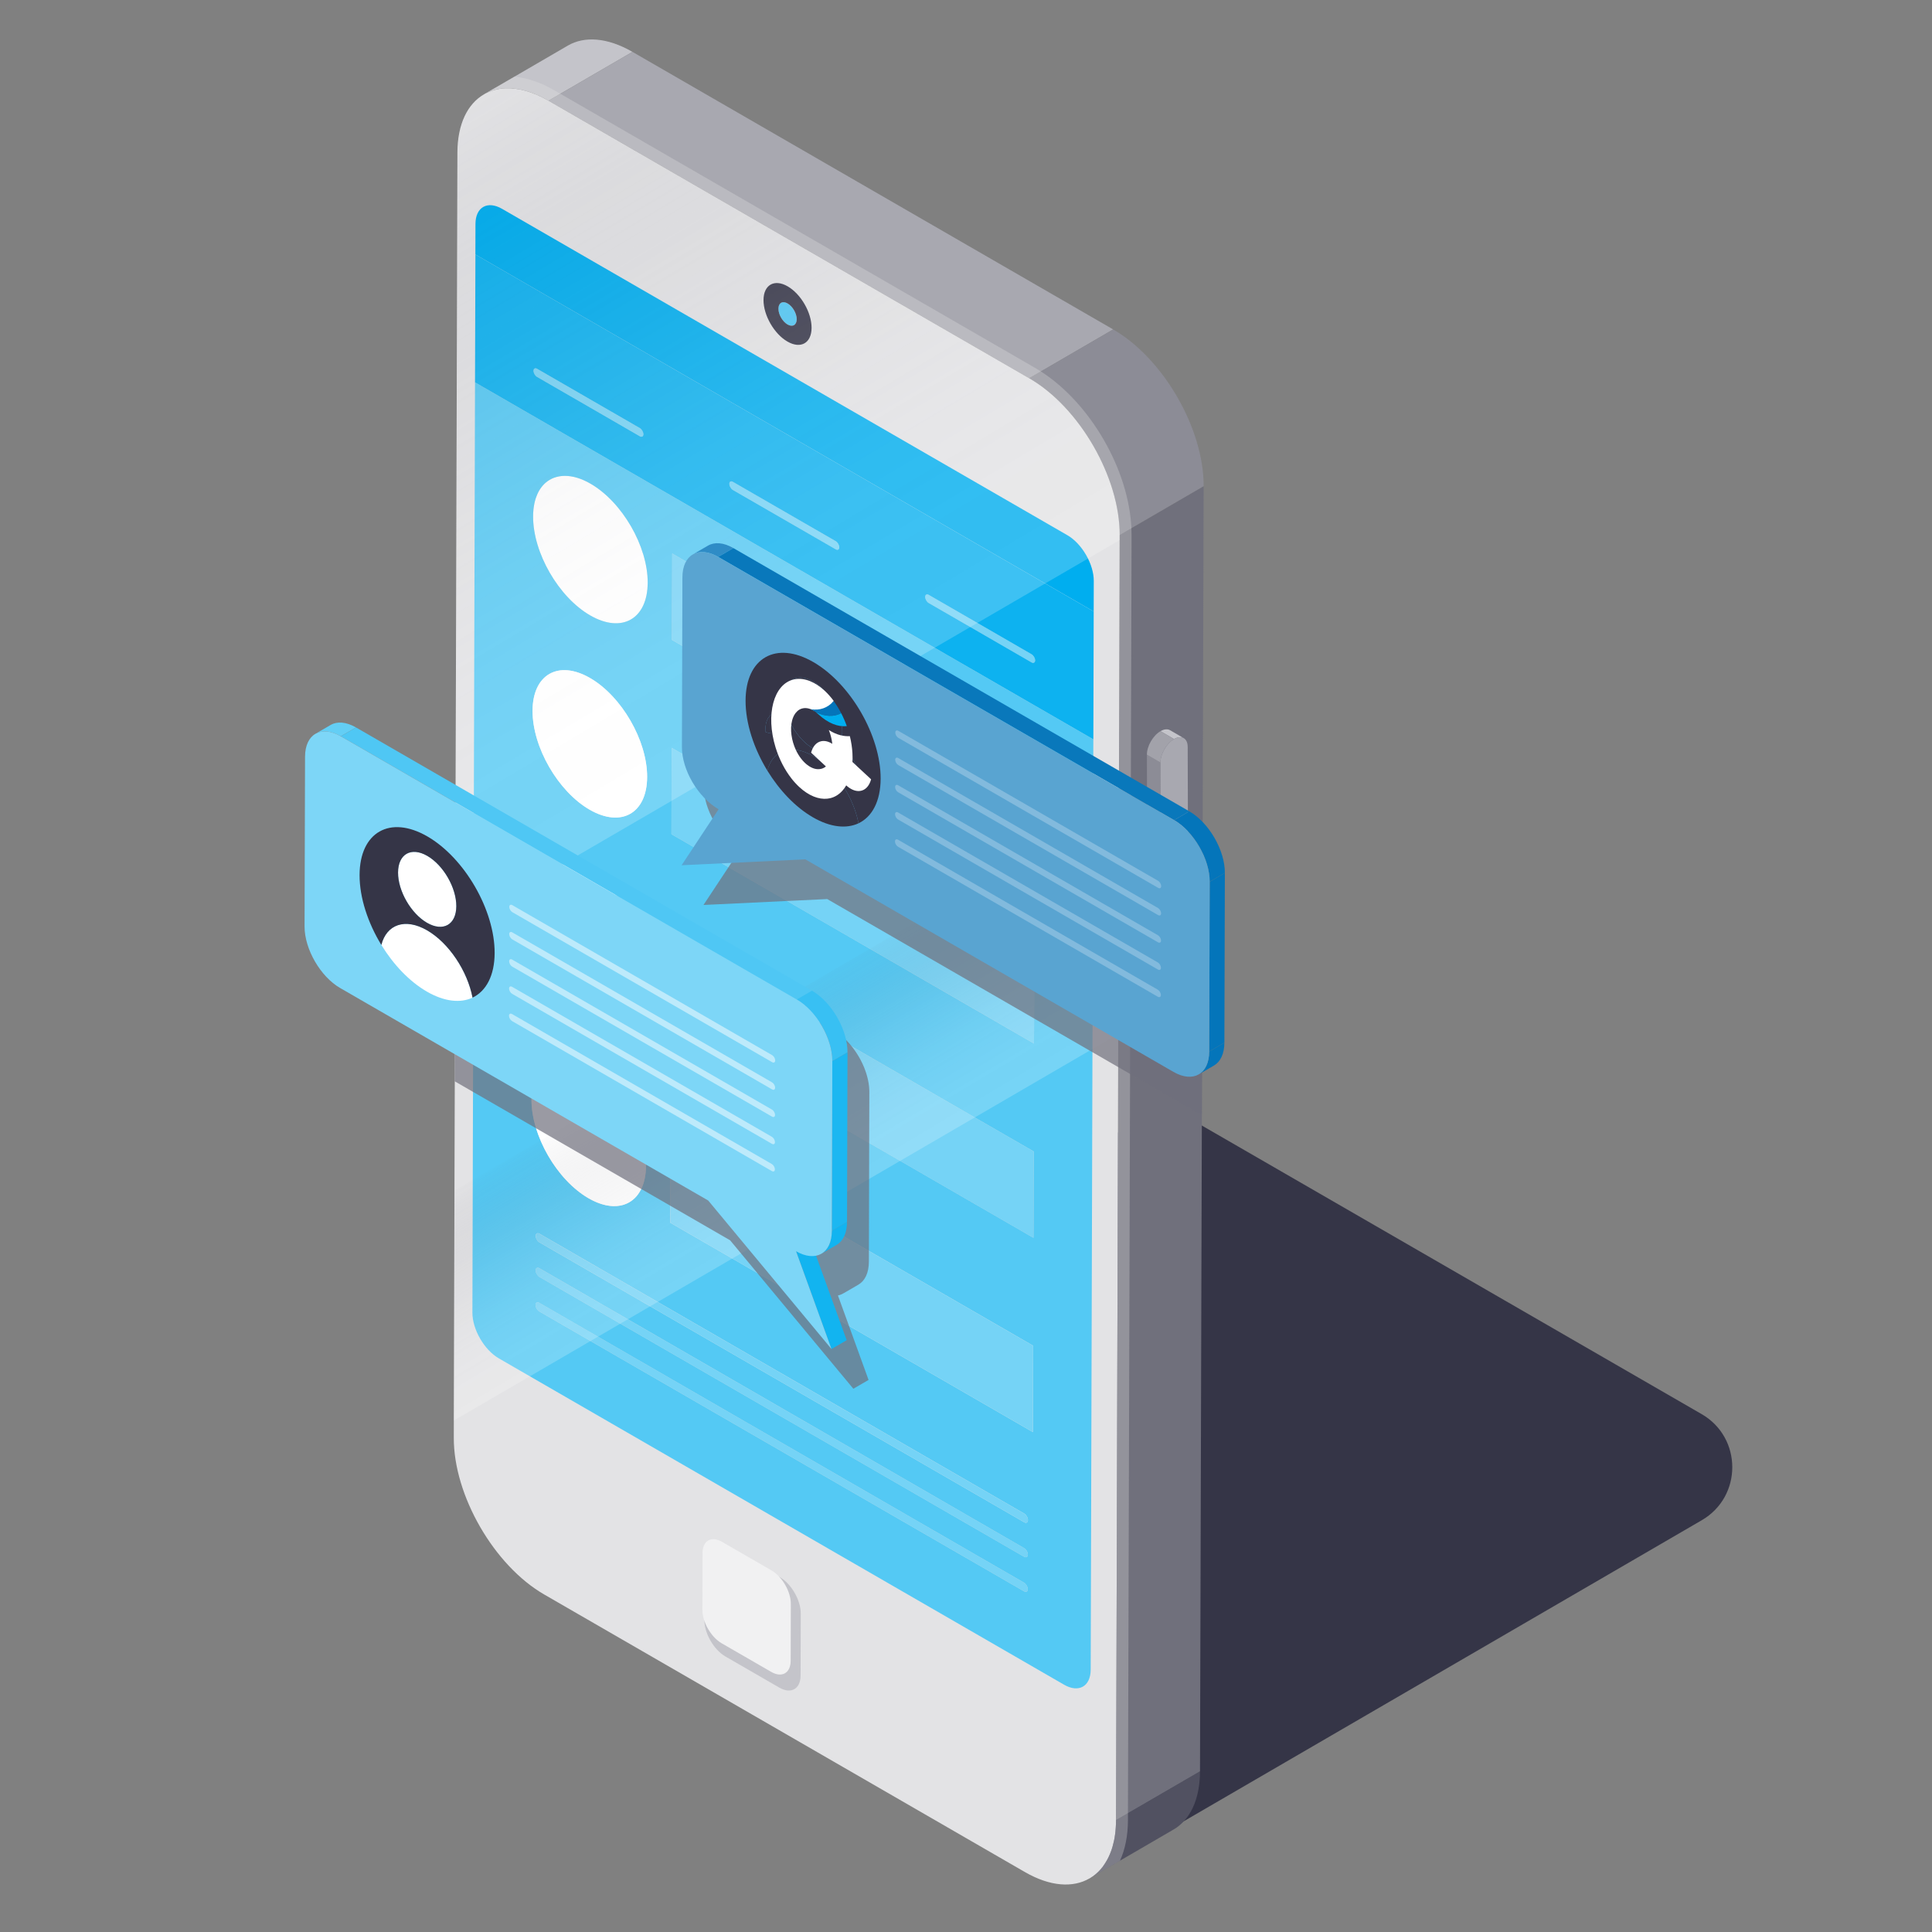 <svg xmlns="http://www.w3.org/2000/svg" xmlns:xlink="http://www.w3.org/1999/xlink" viewBox="0 0 1200 1200"><rect x="0" y="0" width="1200" height="1200" fill="#808080" stroke="none"/><defs><style>.cls-1{fill:#7dd6f7;}.cls-2,.cls-3{fill:#70707c;}.cls-4{fill:#75d3f6;}.cls-3{mix-blend-mode:multiply;opacity:.7;}.cls-5{fill:url(#linear-gradient);}.cls-5,.cls-6,.cls-7{mix-blend-mode:screen;}.cls-5,.cls-7{opacity:.2;}.cls-8{fill:#c4c4ca;}.cls-9{fill:#353547;}.cls-10{fill:#2f8cc6;}.cls-6{opacity:.3;}.cls-6,.cls-11{fill:#e3e3e5;}.cls-12{fill:#0978bb;}.cls-13{fill:#a2a2aa;}.cls-14{fill:#59a4d1;}.cls-15{fill:#1cb7f1;}.cls-16{fill:#bdeafb;}.cls-17{fill:#a8a8b0;}.cls-18{isolation:isolate;}.cls-19{fill:#00aeef;}.cls-20{fill:#4fc7f4;}.cls-21{fill:#fff;}.cls-22{fill:#f1f1f2;}.cls-23{fill:#38c0f3;}.cls-24{fill:#54c9f4;}.cls-25{fill:#4dc6f4;}.cls-26{fill:#63cef5;}.cls-27{fill:#515161;}.cls-28{fill:#82badd;}.cls-29{fill:#0475ba;}.cls-7{fill:url(#linear-gradient-2);}.cls-30{fill:#8c8c96;}.cls-31{fill:#0db2f0;}.cls-32{fill:#12b4f0;}</style><linearGradient id="linear-gradient" x1="198.28" y1="67.95" x2="426.95" y2="451.31" gradientTransform="translate(68.9)" gradientUnits="userSpaceOnUse"><stop offset="0" stop-color="#353547" stop-opacity="0"></stop><stop offset=".05" stop-color="#4d4d5d" stop-opacity=".12"></stop><stop offset=".16" stop-color="#767682" stop-opacity=".32"></stop><stop offset=".26" stop-color="#9b9ba4" stop-opacity=".51"></stop><stop offset=".37" stop-color="#b9b9c0" stop-opacity=".66"></stop><stop offset=".48" stop-color="#d2d2d6" stop-opacity=".78"></stop><stop offset=".6" stop-color="#e6e6e8" stop-opacity=".88"></stop><stop offset=".72" stop-color="#f4f4f5" stop-opacity=".95"></stop><stop offset=".85" stop-color="#fcfcfc" stop-opacity=".99"></stop><stop offset="1" stop-color="#fff"></stop></linearGradient><linearGradient id="linear-gradient-2" x1="385.45" y1="633.69" x2="451.82" y2="744.97" xlink:href="#linear-gradient"></linearGradient></defs><g class="cls-18"><g id="Layer_1"><path class="cls-9" d="M690.27,1157.36l366.73-213.12c25.31-14.71,25.26-51.28-.09-65.92l-326.38-188.44c-4.03-2.33-9-2.32-13.02.02l-404.19,234.89c-8.63,5.02-8.62,17.49.03,22.48l363.9,210.1c4.03,2.33,9,2.32,13.02-.02Z"></path><path class="cls-27" d="M745.34,1100.22c-.05,17.76-6.32,30.27-16.46,36.15l-33.23,19.32-18.92,11c10.12-5.87,16.41-18.38,16.46-36.17l7.4-4.32,44.76-25.98Z"></path><path class="cls-8" d="M392.84,32.22l-44.78,26.03-7.38,4.29c-15.67-9.06-29.88-9.89-40.12-3.92l18.95-11,33.21-19.32c10.26-5.95,24.45-5.11,40.12,3.92Z"></path><polygon class="cls-2" points="747.61 301.95 746.97 525.53 746.5 692.35 745.34 1100.22 700.59 1126.2 693.18 1130.51 694.49 662.76 694.57 642.21 694.96 499.3 694.96 495.51 695.43 335.48 695.43 332.27 702.73 328.02 747.61 301.95"></polygon><polygon class="cls-17" points="691.41 204.61 646.53 230.71 639.25 234.93 340.68 62.54 348.06 58.25 392.84 32.22 691.41 204.61"></polygon><path class="cls-30" d="M747.61,301.95l-44.88,26.08-7.3,4.24c.1-35.8-25.04-79.37-56.18-97.34l7.28-4.22,44.88-26.1c31.14,17.99,56.3,61.53,56.2,97.33Z"></path><path class="cls-11" d="M695.43,332.27v3.21l-.47,163.83-.39,142.91-1.38,488.3c0,.84-.02,1.65-.05,2.44-.02.74-.07,1.46-.12,2.17-.05.74-.1,1.46-.17,2.17-.07.77-.17,1.51-.27,2.22-.07.54-.17,1.11-.25,1.65-.05.25-.07.49-.12.72-.1.54-.22,1.09-.32,1.6-.2.96-.42,1.9-.69,2.81-.15.62-.35,1.21-.52,1.8-.05.1-.07.2-.1.3-.22.64-.44,1.26-.67,1.88-.39,1.04-.81,2.02-1.26,2.96-.27.54-.52,1.06-.79,1.58-.17.3-.32.57-.49.86-.62,1.11-1.31,2.17-2.02,3.16-.25.32-.47.64-.74.94-.72.94-1.51,1.83-2.34,2.64-.22.25-.47.47-.72.69-.37.37-.77.72-1.18,1.04,0,.02-.02.05-.05.05-.54.44-1.11.89-1.68,1.28-.02,0-.02.02-.05.02-.39.3-.84.57-1.26.84l-.57.35h-.03c-10.24,5.97-24.45,5.13-40.12-3.92l-298.57-172.39c-31.14-17.96-56.3-61.53-56.18-97.34l.02-10.71.39-142.93.2-67.78.27-96.03.2-71.23,1.16-409.57c.05-17.79,6.34-30.3,16.46-36.17.3-.17.59-.35.89-.52.25-.12.49-.25.77-.37.54-.27,1.11-.54,1.7-.76,1.55-.64,3.16-1.14,4.84-1.48.47-.12.94-.2,1.41-.27.74-.12,1.48-.22,2.25-.27.42-.05.84-.07,1.26-.1,8.04-.39,17.25,2.05,27.02,7.7l298.57,172.39c31.14,17.96,56.28,61.53,56.18,97.34Z"></path><path class="cls-6" d="M702.83,332.27v3.23l-.47,163.83-.39,142.91-1.38,483.96v4.34c-.02,9.62-1.75,18.11-4.93,25.14l-18.92,11c10.12-5.87,16.41-18.38,16.46-36.17l2.25-798.25c.1-35.8-25.04-79.37-56.18-97.34L340.68,62.54c-15.67-9.06-29.88-9.89-40.12-3.92l18.95-11c7.99.72,16.33,3.58,24.87,8.51l3.68,2.12,294.89,170.27c1.21.69,2.39,1.43,3.58,2.2,30.74,19.74,54.55,60.94,56.2,97.31.07,1.43.1,2.84.1,4.24Z"></path><path class="cls-25" d="M489.18,188.47c3.15,1.82,5.68,6.2,5.67,9.82-.01,3.6-2.55,5.07-5.71,3.25-3.13-1.81-5.68-6.22-5.67-9.82.01-3.62,2.57-5.06,5.71-3.25Z"></path><path class="cls-9" d="M489.21,177.84c-8.24-4.74-14.95-.94-14.98,8.54-.02,9.47,6.64,21.05,14.88,25.78,8.26,4.76,14.95.94,14.98-8.54.02-9.47-6.61-21.02-14.88-25.78ZM489.14,201.55c-3.13-1.83-5.67-6.22-5.65-9.82,0-3.63,2.57-5.06,5.7-3.26,3.16,1.83,5.67,6.19,5.67,9.82-.02,3.6-2.57,5.06-5.72,3.26Z"></path><path class="cls-8" d="M484.28,979.53c7.24,4.18,13.11,14.35,13.09,22.67l-.11,38.49c-.02,8.34-5.93,11.71-13.18,7.53l-33.49-19.34c-7.26-4.19-13.11-14.35-13.09-22.69l.11-38.49c.02-8.32,5.91-11.7,13.18-7.51l33.49,19.34Z"></path><path class="cls-19" d="M662.94,332.41c9.1,5.26,16.45,17.98,16.42,28.43l-.05,18.95-384.04-221.73.05-18.95c.03-10.44,7.43-14.66,16.53-9.4l351.08,202.7Z"></path><path class="cls-4" d="M519.09,336.15c1.21.7,2.19,2.39,2.18,3.78,0,1.38-.98,1.95-2.2,1.25l-63.88-36.88c-1.21-.7-2.19-2.4-2.18-3.78,0-1.39.98-1.95,2.2-1.25l63.88,36.88Z"></path><path class="cls-21" d="M366.82,300.45c19.66,11.35,35.53,38.85,35.47,61.44-.06,22.59-16.04,31.7-35.7,20.35-19.66-11.35-35.53-38.85-35.47-61.44.06-22.59,16.04-31.7,35.7-20.35Z"></path><g class="cls-18"><path class="cls-4" d="M636.04,983.02c1.29.75,2.33,2.54,2.32,4.02,0,1.47-1.05,2.08-2.34,1.33l-301.05-173.81c-1.29-.75-2.33-2.56-2.32-4.03,0-1.48,1.05-2.08,2.34-1.33l301.05,173.81Z"></path><path class="cls-4" d="M636.1,961.56c1.29.75,2.33,2.56,2.32,4.04,0,1.47-1.05,2.08-2.34,1.33l-301.05-173.81c-1.29-.75-2.33-2.56-2.32-4.03,0-1.48,1.05-2.1,2.34-1.35l301.05,173.81Z"></path><polygon class="cls-4" points="642.05 715.2 641.9 768.84 416.7 638.82 416.85 585.18 642.05 715.2"></polygon><polygon class="cls-4" points="642.4 594.52 642.24 648.16 417.04 518.14 417.19 464.5 642.4 594.52"></polygon><polygon class="cls-4" points="642.74 473.84 642.59 527.48 417.38 397.45 417.54 343.82 642.74 473.84"></polygon><path class="cls-24" d="M580.53,402.34l-285.49-164.84-.76,273.4-.17,58.08-.32,109.18-.15,54.63-.22,82.48c-.02,10.46,7.33,23.19,16.43,28.45l19.27,11.13,331.8,191.56c9.1,5.26,16.51,1.06,16.53-9.43l1.09-383.44.02-2,.39-142.91v-.02l.07-22.3.07-27.07-98.57-56.9ZM417.54,343.82l34.99,20.21,97.31,56.18,92.89,53.64-.15,53.64-139.11-80.31-66.12-38.19-19.96-11.52.15-53.64ZM331.33,316.48c.05-.44.1-.89.17-1.33.22-1.75.57-3.38,1.04-4.91.12-.42.27-.86.42-1.28.25-.69.49-1.36.79-2,.02-.07.05-.12.07-.17.15-.35.32-.69.49-1.01.15-.35.35-.67.52-.96.91-1.58,1.97-2.96,3.16-4.15.25-.25.49-.47.74-.69.42-.37.84-.69,1.26-1.01.44-.32.89-.62,1.36-.89.44-.27.91-.54,1.41-.76.02-.02.07-.02.1-.05.44-.22.91-.39,1.38-.57.52-.2,1.04-.37,1.58-.49.52-.15,1.06-.27,1.63-.35.54-.1,1.11-.17,1.68-.22.57-.05,1.13-.07,1.73-.07,4.81,0,10.24,1.55,15.96,4.88,19.66,11.37,35.55,38.86,35.48,61.44-.07,22.6-16.04,31.7-35.7,20.36-19.66-11.35-35.53-38.84-35.48-61.44,0-1.51.07-2.94.22-4.32ZM366.49,421.12c19.64,11.35,35.53,38.86,35.45,61.44-.05,22.6-16.04,31.7-35.7,20.36-19.66-11.35-35.53-38.86-35.46-61.44.05-22.58,16.04-31.7,35.7-20.36ZM334.61,545.42c.2-.32.39-.64.62-.94.44-.62.91-1.21,1.41-1.78.25-.27.49-.52.77-.79.22-.2.42-.42.64-.59.25-.25.49-.44.76-.64.25-.22.52-.42.79-.59.27-.2.54-.39.84-.54.27-.17.57-.35.84-.49.3-.17.59-.32.89-.44t.05-.02c.27-.15.57-.27.86-.37.62-.25,1.26-.47,1.9-.64.57-.15,1.13-.27,1.7-.37.84-.15,1.68-.25,2.52-.27,5.06-.22,10.83,1.33,16.95,4.86,9.18,5.3,17.54,14.14,23.83,24.35v.02c7.18,11.62,11.67,25.04,11.62,37.06-.05,22.6-16.04,31.7-35.7,20.36-19.66-11.35-35.53-38.86-35.45-61.44,0-.79.02-1.58.07-2.32.02-.69.07-1.36.15-2,.02-.35.07-.69.12-1.04.17-1.41.42-2.74.74-4,.17-.67.35-1.31.57-1.95,0-.05.02-.12.05-.17.2-.62.44-1.23.69-1.83.25-.59.52-1.16.79-1.73.02-.02.02-.05.05-.1.3-.54.59-1.06.91-1.58l.02-.02ZM333.28,701.72c-.1-.3-.2-.62-.27-.91-.25-.69-.44-1.38-.62-2.07-.25-.89-.49-1.78-.69-2.69-.07-.3-.15-.62-.2-.91-.2-.84-.37-1.7-.52-2.54-.02-.15-.05-.27-.07-.42-.1-.59-.2-1.21-.27-1.8-.05-.32-.1-.64-.12-.94-.05-.35-.1-.69-.12-1.04-.07-.74-.15-1.46-.17-2.17-.02-.12-.02-.25-.02-.39-.07-.96-.1-1.92-.1-2.86v-.15c.05-22.6,16.04-31.7,35.7-20.36.79.47,1.58.94,2.34,1.46.15.07.3.17.42.27.81.54,1.6,1.09,2.37,1.68.1.05.2.12.27.2.77.57,1.51,1.16,2.22,1.75.81.69,1.63,1.38,2.42,2.12.81.72,1.58,1.48,2.37,2.27.76.76,1.53,1.55,2.27,2.39,1.48,1.63,2.94,3.36,4.29,5.16.57.72,1.11,1.46,1.63,2.22.69.91,1.33,1.88,1.97,2.84.54.84,1.09,1.7,1.6,2.57.54.86,1.06,1.75,1.55,2.66,1.38,2.47,2.64,4.98,3.75,7.55.3.67.57,1.36.84,2.02.89,2.2,1.68,4.42,2.34,6.64.2.59.37,1.21.52,1.8.17.62.35,1.23.49,1.85.22.89.42,1.75.59,2.64.32,1.58.59,3.18.77,4.74.07.52.12,1.04.17,1.55.05.54.1,1.06.12,1.6.1,1.16.12,2.32.12,3.45,0,5.77-1.06,10.68-2.96,14.58-5.5,11.35-18.11,14.21-32.74,5.77-.81-.47-1.63-.99-2.44-1.51-.67-.44-1.31-.89-1.95-1.36-1.53-1.09-3.01-2.27-4.47-3.55-.49-.42-.99-.86-1.48-1.33-.1-.07-.2-.15-.27-.25-.54-.47-1.06-.99-1.58-1.53-.69-.67-1.36-1.38-2.02-2.1-.94-.99-1.83-2-2.69-3.06-.52-.62-1.01-1.23-1.48-1.85-.44-.52-.86-1.06-1.23-1.6-1.04-1.36-2-2.76-2.94-4.19-.44-.67-.86-1.33-1.28-2.02-.42-.69-.84-1.38-1.23-2.07-1.8-3.08-3.38-6.27-4.76-9.52-.91-2.17-1.75-4.37-2.44-6.59ZM636.02,988.37l-269.23-155.44-31.8-18.36c-1.31-.76-2.34-2.57-2.34-4.02.02-1.51,1.06-2.1,2.34-1.33l36.42,21.02,264.64,152.78c1.28.74,2.32,2.54,2.32,4.02s-1.04,2.1-2.34,1.33ZM636.09,966.93l-250.78-144.78-50.28-29.04c-1.28-.74-2.32-2.54-2.32-4.02s1.04-2.1,2.34-1.36l54.92,31.7,246.11,142.12c1.31.74,2.34,2.57,2.34,4.05-.02,1.46-1.06,2.07-2.34,1.33ZM636.14,945.49l-232.3-134.12-68.74-39.7c-1.31-.74-2.34-2.57-2.34-4.05.02-1.46,1.06-2.07,2.34-1.33l73.38,42.36,227.68,131.46c1.28.74,2.32,2.54,2.32,4.02s-1.04,2.1-2.34,1.36ZM641.57,889.51l-114.26-65.98-57.02-32.94-15.45-8.91-38.49-22.21.02-10.56.12-43.08,84.68,48.88,38.51,22.23v.02l102.02,58.89-.15,53.64ZM642.06,715.19l-.15,53.64-82.8-47.82-19.24-11.1-103.85-59.96-19.32-11.15.15-53.61,65.51,37.8,46.71,26.97,76.39,44.12,36.62,21.12ZM642.41,594.52l-.12,38.1-.05,15.54-101.95-58.87-51.39-29.68-36.42-21.02-35.43-20.45.05-20.7.1-32.94,19.96,11.52,8.39,4.86h.02l141.08,81.45,55.76,32.2Z"></path><path class="cls-4" d="M636.16,940.11c1.29.75,2.33,2.56,2.32,4.03,0,1.48-1.05,2.1-2.34,1.35l-301.05-173.81c-1.29-.75-2.33-2.56-2.32-4.04,0-1.47,1.05-2.08,2.34-1.33l301.05,173.81Z"></path><polygon class="cls-4" points="641.71 835.87 641.56 889.5 416.36 759.48 416.51 705.85 641.71 835.87"></polygon><path class="cls-4" d="M640.74,406.38c1.21.7,2.19,2.39,2.18,3.78,0,1.38-.98,1.95-2.2,1.25l-63.88-36.88c-1.2-.69-2.19-2.4-2.18-3.78,0-1.39,1-1.94,2.2-1.25l63.88,36.88Z"></path></g><path class="cls-4" d="M397.45,265.92c1.2.69,2.19,2.39,2.18,3.78,0,1.38-1,1.94-2.2,1.25l-63.89-36.89c-1.2-.69-2.17-2.4-2.17-3.77,0-1.39.98-1.95,2.18-1.26l63.89,36.89Z"></path><path class="cls-21" d="M366.14,541.8c19.66,11.35,35.53,38.85,35.47,61.44-.06,22.59-16.04,31.7-35.7,20.35-19.66-11.35-35.53-38.85-35.47-61.44.06-22.59,16.04-31.7,35.7-20.35Z"></path><path class="cls-21" d="M366.48,421.12c19.66,11.35,35.53,38.86,35.47,61.44-.06,22.59-16.04,31.71-35.7,20.36-19.66-11.35-35.53-38.86-35.47-61.45.06-22.57,16.04-31.7,35.7-20.35Z"></path><path class="cls-31" d="M649.17,362.39l-353.88-204.34-.25,79.45,285.49,164.84,98.57,56.9.22-79.45-30.15-17.39ZM397.43,270.96l-63.88-36.89c-1.21-.69-2.17-2.39-2.17-3.77s.99-1.95,2.17-1.26l63.9,36.89c1.18.69,2.17,2.39,2.17,3.78s-.99,1.95-2.2,1.26ZM519.09,341.18l-63.88-36.86c-1.23-.72-2.2-2.42-2.2-3.8s.99-1.95,2.2-1.23l63.88,36.86c1.21.72,2.2,2.39,2.2,3.8-.02,1.36-.99,1.95-2.2,1.23ZM640.73,411.42l-38.05-21.98-25.83-14.9c-1.21-.69-2.2-2.39-2.2-3.78s1.01-1.95,2.2-1.26l30.18,17.42,33.7,19.47c1.21.69,2.2,2.39,2.2,3.77s-.99,1.95-2.2,1.26Z"></path><path class="cls-21" d="M365.79,662.48c19.66,11.35,35.53,38.85,35.47,61.44-.06,22.59-16.04,31.7-35.7,20.35-19.66-11.35-35.53-38.85-35.47-61.44.06-22.59,16.04-31.7,35.7-20.35Z"></path><path class="cls-22" d="M479.19,975.4c6.65,3.84,12.03,13.17,12.01,20.81l-.1,35.32c-.02,7.66-5.44,10.75-12.09,6.91l-30.73-17.74c-6.66-3.85-12.03-13.17-12.01-20.82l.1-35.32c.02-7.64,5.43-10.74,12.09-6.89l30.73,17.74Z"></path><path class="cls-5" d="M695.43,332.27v3.21l-19.66,11.45-26.6,15.47-42.14,24.52-4.34,2.52-22.16,12.9-30.69,17.86-46.36,26.97-57.91,33.7h-.02l-28.45,16.56-67.9,39.5-4.91,2.86-9.67,5.63-.02.02-40.49,23.54-11.35,6.61.2-71.23,1.16-409.57c.05-17.79,6.34-30.3,16.46-36.17.3-.17.59-.35.89-.52.25-.12.49-.25.77-.37.54-.27,1.11-.54,1.7-.76,1.55-.64,3.16-1.14,4.84-1.48.47-.12.94-.2,1.41-.27.74-.12,1.48-.22,2.25-.27.42-.05.84-.07,1.26-.1,8.04-.39,17.25,2.05,27.02,7.7l298.57,172.39c31.14,17.96,56.28,61.53,56.18,97.34Z"></path><polygon class="cls-7" points="694.96 499.3 694.57 642.21 281.89 882.33 282.28 739.4 694.96 499.3"></polygon><path class="cls-30" d="M723.55,586.06l-8.41-4.89c-1.52-.88-2.47-2.76-2.47-5.41l8.41,4.89c0,2.65.95,4.52,2.47,5.41Z"></path><polygon class="cls-30" points="721.08 580.66 712.67 575.77 712.36 468.76 720.77 473.65 721.08 580.66"></polygon><path class="cls-8" d="M726.81,453.58l8.41,4.89c-1.54-.9-3.67-.78-6.01.57l-8.41-4.89c2.34-1.35,4.47-1.47,6.01-.57Z"></path><path class="cls-13" d="M720.77,473.65l-8.41-4.89c-.02-5.34,3.78-11.92,8.44-14.61l8.41,4.89c-4.66,2.69-8.46,9.27-8.44,14.61Z"></path><path class="cls-17" d="M729.22,459.04c4.65-2.68,8.47-.51,8.48,4.84l.3,107.01c.01,5.34-3.78,11.92-8.43,14.6-4.66,2.69-8.48.51-8.5-4.83l-.3-107.01c-.02-5.34,3.78-11.92,8.44-14.61Z"></path><path class="cls-3" d="M529.06,649.96c-3.28-4.12-7.08-7.6-11.18-9.94l-32.52-18.78-95.39-55.07v-.02l-45.69-26.35-2.07-1.21-47.94-27.68-11.32-6.54-.2,71.23-.27,96.03,11.3,6.54,39.21,22.63.02.02,7.85,4.52,57.44,33.16,18.09,10.44,37.08,21.42,6.81,8.19,10.02,12.06.02.05,59.71,71.92,9.45-5.48-12.16-33.56-6.86-18.9c1.5-.32,2.84-.91,4.05-1.75-.25.15-.47.35-.72.49l9.42-5.48c3.97-2.32,6.44-7.23,6.46-14.21l.02-6.71v-.02l.12-44.71.05-22.33.1-31.66c.02-9.38-4.34-20.11-10.91-28.3Z"></path><path class="cls-3" d="M737.87,520.28l-17-9.82-8.41-4.84-10.09-5.85-7.4-4.27-15.94-9.2-121.88-70.37-88.06-50.83c-6.14-3.55-11.72-3.9-15.74-1.55l-.81.47-8.64,5.01h.05c-4,2.29-6.49,7.2-6.51,14.21l-.07,25.73-.2,67.04-.02,9.75v2.91c-.02,14.06,9.84,31.19,22.77,38.66l-7.43,11.25-15.54,23.51,51.96-2.49,24.9-1.18,39.92,23.04,88.58,51.15,34.52,19.94,1.73.99,15.96,9.23h.02l7.38,4.27,40.51,23.39c1.41.81,2.76,1.46,4.1,1.92l.47-166.81-9.1-5.26Z"></path><path class="cls-26" d="M195.93,455.77l9.43-5.48c4.03-2.34,9.61-2.01,15.76,1.54l-9.43,5.48c-6.16-3.55-11.73-3.88-15.76-1.54Z"></path><polygon class="cls-32" points="494.45 777.16 503.88 771.68 525.89 832.42 516.46 837.9 494.45 777.16"></polygon><path class="cls-32" d="M519.64,773.22l-9.43,5.48c3.98-2.31,6.44-7.22,6.46-14.21l9.43-5.48c-.02,6.98-2.49,11.9-6.46,14.21Z"></path><polygon class="cls-15" points="516.97 659.06 526.4 653.58 526.1 759.01 516.67 764.49 516.97 659.06"></polygon><polygon class="cls-20" points="211.7 457.31 221.13 451.83 504.32 615.33 494.89 620.81 211.7 457.31"></polygon><path class="cls-23" d="M494.89,620.81l9.43-5.48c12.23,7.06,22.12,24.19,22.08,38.24l-9.43,5.48c.04-14.06-9.85-31.18-22.08-38.25Z"></path><path class="cls-1" d="M494.89,620.81c12.23,7.06,22.12,24.19,22.08,38.25l-.3,105.43c-.04,14.06-9.99,19.73-22.23,12.67l22.02,60.75-76.58-92.25-228.63-132c-12.23-7.06-22.12-24.19-22.08-38.24l.3-105.43c.04-14.06,9.99-19.73,22.22-12.67l283.19,163.5Z"></path><g class="cls-18"><path class="cls-21" d="M265.26,577.84c13.64,7.87,25.12,25.39,28.25,41.81-7.5,3.5-17.44,2.56-28.36-3.75-10.92-6.3-20.83-16.83-28.28-28.97,3.21-12.74,14.77-16.95,28.38-9.09Z"></path><path class="cls-21" d="M265.39,531.61c9.99,5.77,18.06,19.75,18.03,31.23-.03,11.48-8.16,16.11-18.15,10.34-10-5.77-18.07-19.75-18.04-31.23.03-11.49,8.16-16.12,18.15-10.35Z"></path></g><path class="cls-9" d="M265.42,519.5c23.17,13.38,41.89,45.8,41.81,72.42-.04,14.08-5.33,23.73-13.73,27.73-3.13-16.42-14.61-33.93-28.25-41.81-13.62-7.86-25.17-3.65-28.38,9.09-8.35-13.65-13.57-29.37-13.53-43.45.08-26.62,18.91-37.36,42.08-23.98ZM265.27,573.18c9.99,5.77,18.11,1.14,18.15-10.34.03-11.49-8.04-25.47-18.03-31.23-10-5.77-18.12-1.14-18.15,10.35-.03,11.48,8.04,25.46,18.04,31.23"></path><path class="cls-16" d="M479.55,672.28c1.04.6,1.89,2.08,1.89,3.28,0,1.2-.86,1.69-1.9,1.08l-161.37-93.17c-1.04-.6-1.89-2.08-1.89-3.27,0-1.21.86-1.7,1.9-1.09l161.37,93.17Z"></path><g class="cls-18"><path class="cls-16" d="M479.41,723.01c1.04.6,1.89,2.08,1.89,3.27,0,1.21-.86,1.7-1.9,1.09l-161.37-93.17c-1.04-.6-1.89-2.08-1.89-3.28,0-1.2.86-1.69,1.9-1.08l161.37,93.17Z"></path><path class="cls-16" d="M479.46,706.1c1.04.6,1.89,2.08,1.89,3.27,0,1.2-.86,1.69-1.9,1.08l-161.37-93.17c-1.04-.6-1.89-2.08-1.89-3.27,0-1.2.86-1.69,1.9-1.08l161.37,93.17Z"></path><path class="cls-16" d="M479.51,689.2c1.04.6,1.89,2.08,1.89,3.27,0,1.2-.86,1.69-1.9,1.08l-161.37-93.17c-1.04-.6-1.89-2.08-1.89-3.27,0-1.2.86-1.69,1.9-1.08l161.37,93.17Z"></path></g><path class="cls-16" d="M479.6,655.38c1.04.6,1.89,2.08,1.89,3.27,0,1.21-.86,1.7-1.9,1.09l-161.37-93.17c-1.04-.6-1.89-2.08-1.89-3.28,0-1.2.86-1.69,1.9-1.08l161.37,93.17Z"></path><path class="cls-10" d="M430.33,344.37l9.43-5.48c4.03-2.34,9.61-2.01,15.76,1.54l-9.43,5.48c-6.16-3.55-11.73-3.88-15.76-1.54Z"></path><path class="cls-29" d="M754.03,661.82l-9.43,5.48c3.98-2.31,6.44-7.22,6.46-14.21l9.43-5.48c-.02,6.98-2.49,11.9-6.46,14.21Z"></path><polygon class="cls-29" points="751.36 547.66 760.79 542.17 760.49 647.61 751.06 653.09 751.36 547.66"></polygon><polygon class="cls-12" points="446.09 345.91 455.52 340.43 738.71 503.93 729.28 509.41 446.09 345.91"></polygon><path class="cls-29" d="M729.28,509.41l9.43-5.48c12.23,7.06,22.12,24.19,22.08,38.24l-9.43,5.48c.04-14.06-9.85-31.18-22.08-38.25Z"></path><path class="cls-14" d="M729.28,509.41c12.23,7.06,22.12,24.19,22.08,38.25l-.3,105.43c-.04,14.06-9.99,19.73-22.23,12.67l-228.63-132-76.85,3.67,22.98-34.78c-12.93-7.46-22.81-24.59-22.77-38.64l.3-105.43c.04-14.06,9.99-19.73,22.23-12.67l283.19,163.5Z"></path><path class="cls-28" d="M719.35,547.11c1.04.6,1.89,2.08,1.89,3.27,0,1.2-.86,1.69-1.9,1.08l-161.37-93.17c-1.04-.6-1.89-2.08-1.89-3.27,0-1.2.86-1.69,1.9-1.08l161.37,93.17Z"></path><path class="cls-28" d="M719.3,564.01c1.04.6,1.89,2.08,1.89,3.27,0,1.2-.86,1.69-1.9,1.08l-161.37-93.17c-1.04-.6-1.89-2.08-1.89-3.27,0-1.2.86-1.69,1.9-1.08l161.37,93.17Z"></path><path class="cls-28" d="M719.2,597.82c1.04.6,1.89,2.08,1.89,3.27,0,1.21-.86,1.7-1.9,1.09l-161.37-93.17c-1.04-.6-1.89-2.08-1.89-3.28,0-1.2.86-1.69,1.9-1.08l161.37,93.17Z"></path><path class="cls-28" d="M719.15,614.73c1.04.6,1.89,2.08,1.89,3.28,0,1.2-.86,1.69-1.9,1.08l-161.37-93.17c-1.04-.6-1.89-2.08-1.89-3.27,0-1.21.86-1.7,1.9-1.09l161.37,93.17Z"></path><path class="cls-28" d="M719.25,580.92c1.04.6,1.89,2.08,1.89,3.27,0,1.2-.86,1.69-1.9,1.08l-161.37-93.17c-1.04-.6-1.89-2.08-1.89-3.27,0-1.2.86-1.69,1.9-1.08l161.37,93.17Z"></path><g class="cls-18"><path class="cls-9" d="M522.86,463.17c.6.53,12.1,10.53,11.81,25.66-.63-.44-12.57-8.89-11.81-25.66Z"></path><path class="cls-9" d="M505.17,411.22c23.17,13.38,41.89,45.8,41.81,72.42-.04,14.09-5.33,23.73-13.73,27.73-3.13-16.41-14.61-33.93-28.25-41.81-13.62-7.86-25.17-3.64-28.38,9.09-8.35-13.65-13.57-29.36-13.53-43.45.08-26.62,18.91-37.36,42.08-23.98ZM505.01,464.9c9.99,5.77,18.11,1.14,18.14-10.34.03-11.49-8.04-25.47-18.03-31.23-10-5.77-18.12-1.14-18.15,10.35-.03,11.48,8.04,25.46,18.04,31.23M522.86,463.17c-.76,16.77,11.18,25.22,11.81,25.66.28-15.13-11.21-25.13-11.81-25.66M475.32,454.56c.63.28,12.59,5.64,11.92-11.96-.61-.17-12.11-3.44-11.92,11.96"></path></g><path class="cls-9" d="M505,469.56c13.64,7.87,25.12,25.4,28.25,41.81-7.5,3.5-17.44,2.57-28.36-3.74-10.92-6.3-20.83-16.84-28.28-28.98,3.21-12.73,14.77-16.95,28.38-9.09Z"></path><path class="cls-9" d="M487.23,442.6c.67,17.59-11.29,12.24-11.92,11.96-.19-15.4,11.31-12.13,11.92-11.96Z"></path><path class="cls-9" d="M505.13,423.32c9.99,5.77,18.06,19.75,18.03,31.23-.03,11.48-8.16,16.11-18.14,10.34-10-5.77-18.07-19.75-18.04-31.23.03-11.49,8.16-16.12,18.15-10.35Z"></path><path class="cls-9" d="M517.84,435.47c1.71,2.32,3.27,4.84,4.64,7.48,1.33,2.56,2.49,5.23,3.47,7.97-5.4.61-11.59-1.74-17.57-7.31-.56-.52-1.13-.99-1.7-1.4-1.06-.78-2.13-1.36-3.17-1.76,5.76,1.06,10.72-.86,14.33-4.98Z"></path><path class="cls-9" d="M525.95,450.92c-5.4.61-11.59-1.74-17.57-7.31-.56-.52-1.13-.99-1.7-1.4-1.06-.78-2.13-1.36-3.17-1.76,5.76,1.06,10.72-.86,14.33-4.98,1.71,2.32,3.27,4.84,4.64,7.48,1.33,2.56,2.49,5.23,3.47,7.97Z"></path><path class="cls-21" d="M529.47,473.28c.1-1.78.1-3.63-.01-5.53-.19-3.37-.72-6.9-1.6-10.5-3.58.18-7.95-.62-12.8-3.65-.09-.05-.18-.11-.27-.17.14.36.28.72.41,1.09.18.51.36,1.03.52,1.55.62,2.03,1.02,4.02,1.22,5.93-2.46-1.58-4.89-2.08-7.02-1.58-2.8.66-5.07,3.07-6.13,7.07l9.2,8.55c-.78.65-1.65,1.13-2.62,1.41-.05.02-.1.03-.15.04-.07.02-.14.04-.21.06-.01,0-.02,0-.04,0-.02,0-.03.01-.05.01-5.41,1.28-11.83-3.76-15.58-11.7-2.76-5.95-3.8-12.91-2.34-18.4.47-1.78,1.17-3.26,2.04-4.43.06-.08.12-.16.18-.24,0,0,.01-.01.02-.02.32-.4.67-.76,1.03-1.09.04-.04.08-.07.12-.11.1-.08.2-.17.3-.25.08-.06.16-.12.24-.17.07-.05.14-.1.21-.15.1-.06.2-.13.3-.19.06-.03.11-.07.17-.1.11-.06.22-.12.33-.17.06-.03.12-.05.17-.08.11-.05.22-.1.34-.14.06-.03.13-.05.19-.08.11-.04.22-.08.33-.11.02,0,.04-.01.06-.02.01,0,.03,0,.05-.01.09-.02.18-.05.28-.07.03,0,.06-.02.09-.03,2.17-.51,4.5,0,6.76,1.29,2.11.29,5.63.32,8.98-2.1,1.34-.97,2.39-2.13,3.19-3.24.17-.17.33-.35.49-.53h0c-1.72-2.33-3.6-4.46-5.61-6.34-2.96-2.75-5.97-4.71-8.91-5.92-.03-.01-.06-.03-.09-.04-.19-.08-.39-.16-.58-.23-.14-.05-.28-.1-.42-.15-.09-.03-.18-.06-.28-.1-3.07-1.04-6.13-1.29-9.05-.6-12.46,2.95-17.48,21.84-11.21,42.2,2.28,7.4,5.74,13.98,9.82,19.21.06.08.13.16.19.24.15.19.31.39.46.58.08.1.16.2.24.3.19.23.39.46.58.69.13.15.25.29.38.43.09.1.17.2.26.29.14.16.29.32.43.47.02.02.04.04.06.06.33.35.66.7,1,1.05.03.03.06.06.1.1.37.38.75.74,1.13,1.1,5.98,5.56,12.18,7.91,17.57,7.31.57-.07,1.14-.16,1.69-.29,3.03-.72,5.76-2.43,7.98-5.1.72-.86,1.39-1.81,2-2.87,5.01,4.61,10.32,4.59,13.4.56.87-1.13,1.57-2.58,2.04-4.33l-11.6-10.78Z"></path><path class="cls-29" d="M522.49,442.99c-4.49,2.36-10.01,2.28-15.88-.75-1.07-.78-2.14-1.37-3.19-1.77,5.79,1.06,10.77-.86,14.4-5,1.72,2.33,3.28,4.86,4.67,7.52Z"></path><path class="cls-19" d="M525.97,451c-5.42.61-11.65-1.75-17.66-7.34-.57-.53-1.14-1-1.71-1.41,5.87,3.02,11.39,3.1,15.88.75,1.34,2.57,2.51,5.26,3.49,8.01Z"></path></g></g></svg>